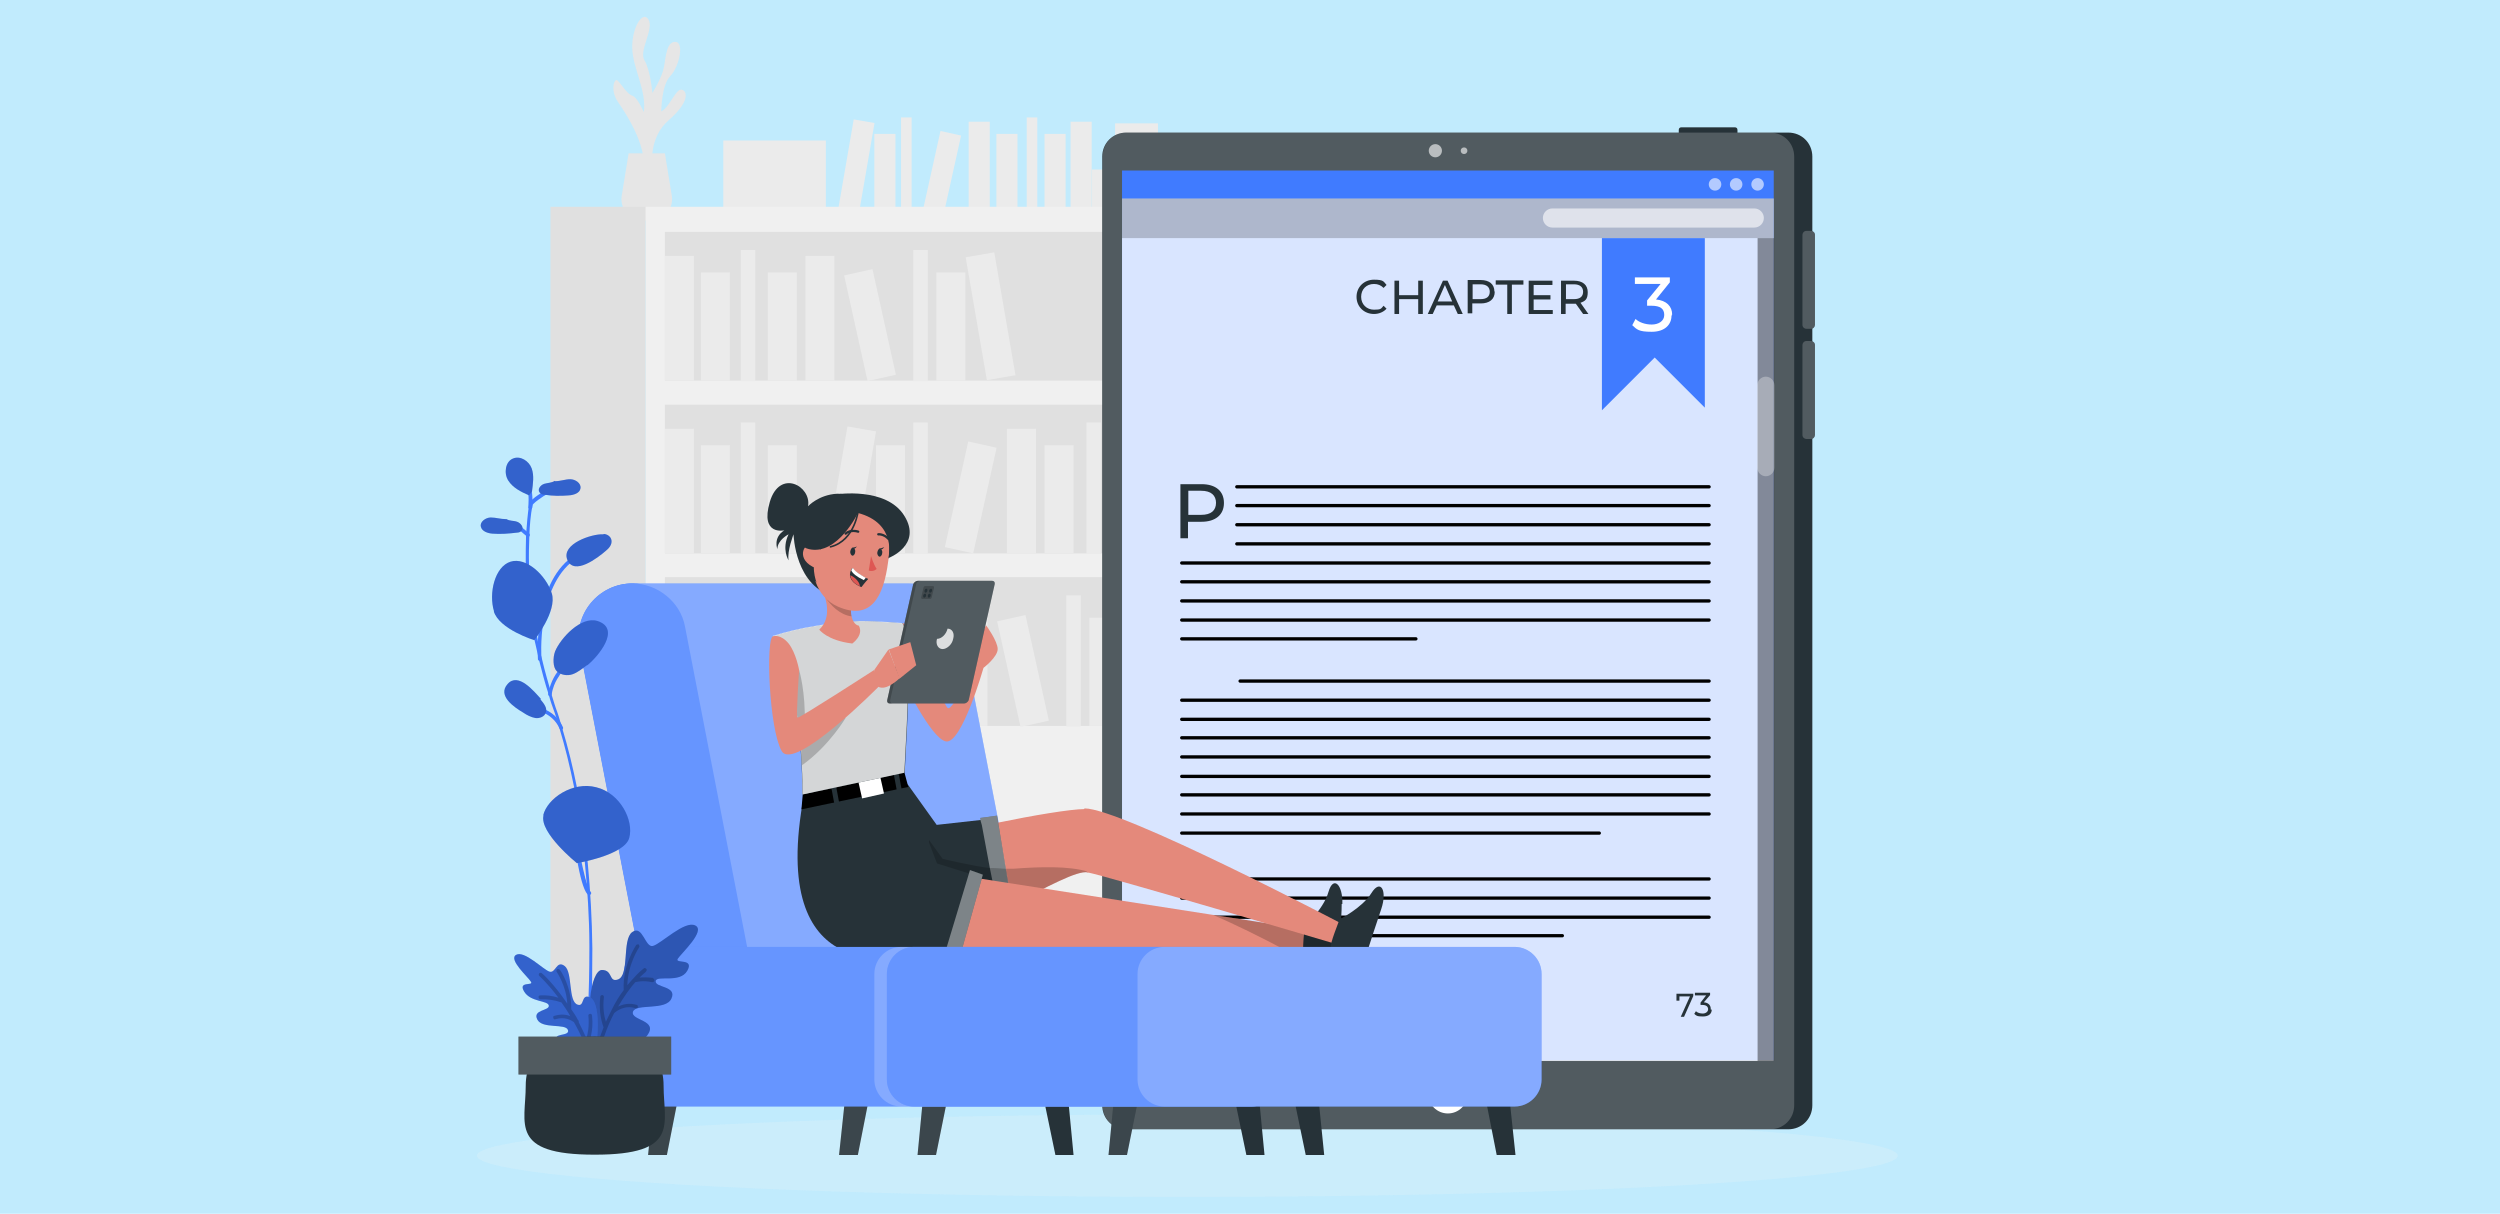 <?xml version="1.0" encoding="UTF-8"?>
<svg id="Layer_1" xmlns="http://www.w3.org/2000/svg" xmlns:xlink="http://www.w3.org/1999/xlink" version="1.1" viewBox="0 0 758 368">
  <!-- Generator: Adobe Illustrator 29.1.0, SVG Export Plug-In . SVG Version: 2.1.0 Build 142)  -->
  <defs>
    <style>
      .st0, .st1, .st2, .st3 {
        fill: none;
      }

      .st4 {
        fill: #e0e0e0;
      }

      .st5 {
        fill: #407bff;
      }

      .st6, .st7, .st8, .st9, .st10, .st11, .st12, .st13 {
        isolation: isolate;
      }

      .st6, .st13 {
        opacity: .4;
      }

      .st7, .st14, .st11 {
        opacity: .2;
      }

      .st15 {
        fill: #e6e6e6;
      }

      .st16 {
        fill: #ebebeb;
      }

      .st17 {
        fill: #263238;
      }

      .st1 {
        stroke: #000;
      }

      .st1, .st2, .st3 {
        stroke-linecap: round;
        stroke-linejoin: round;
      }

      .st18 {
        fill: #c1ebfd;
      }

      .st2 {
        stroke-width: .5px;
      }

      .st2, .st3 {
        stroke: #263238;
      }

      .st3 {
        stroke-width: .7px;
      }

      .st19 {
        fill: #e4897b;
      }

      .st20, .st8, .st9, .st10, .st11, .st12, .st13 {
        fill: #fff;
      }

      .st21 {
        fill: #f0f0f0;
      }

      .st22, .st10 {
        opacity: .3;
      }

      .st23 {
        fill: #f5f5f5;
      }

      .st24 {
        fill: #de5753;
      }

      .st25 {
        clip-path: url(#clippath);
      }

      .st8 {
        opacity: .8;
      }

      .st9 {
        opacity: .1;
      }

      .st12 {
        opacity: .6;
      }
    </style>
    <clipPath id="clippath">
      <rect class="st0" width="758" height="368"/>
    </clipPath>
  </defs>
  <g class="st25">
    <rect class="st18" width="758" height="368"/>
  </g>
  <g id="Background_Complete">
    <g>
      <g>
        <path class="st15" d="M197.8,50.4s-1.3-8.6,5-14c6.3-5.5,5.7-8.8,3.9-9.2s-3.5,5.1-6.2,6.6c0,0,0-7.9,2.7-10.7,2.8-2.9,4.3-10.3,1.6-10.4s-2.9,4.4-3.5,7.7c-.6,3.2-3.5,7.8-3.5,7.8,0,0-.6-7-2.4-9.9s3-9.5,1.2-12.4-5.1,2.7-4.9,8.8c.2,6.1,4.4,12.8,3.5,19.3,0,0-1.9-4.5-3.5-5s-3.2-3.4-4.4-4.5c-1-1.2-2.4,2.8,0,6.3s8.8,13.1,7.9,20.9l2.7-1h-.1v-.3Z"/>
        <path class="st15" d="M201.6,46.5l2.1,12.9c.6,3.9-2.4,7.5-6.5,7.5h-2.2c-4.1,0-7.1-3.6-6.5-7.5l2.1-12.9h11,0Z"/>
        <rect class="st16" x="324.6" y="36.9" width="6.4" height="27.5"/>
        <rect class="st16" x="293.7" y="36.9" width="6.4" height="27.5"/>
        <rect class="st16" x="245.9" y="47.1" width="27.5" height="6.4" transform="translate(165.9 297.6) rotate(-80.2)"/>
        <rect class="st16" x="316.7" y="40.6" width="6.4" height="23.8"/>
        <rect class="st16" x="302.1" y="40.6" width="6.4" height="23.8"/>
        <rect class="st16" x="265.1" y="40.6" width="6.4" height="23.8"/>
        <rect class="st16" x="273.8" y="48.8" width="23.8" height="6.4" transform="translate(173.1 319.7) rotate(-77.5)"/>
        <rect class="st16" x="311.3" y="35.6" width="3.2" height="28.8"/>
        <rect class="st16" x="273.2" y="35.6" width="3.2" height="28.8"/>
        <rect class="st16" x="219.3" y="42.6" width="31.1" height="21.5"/>
        <rect class="st16" x="331.1" y="51.4" width="26.1" height="16"/>
        <rect class="st16" x="338.1" y="37.4" width="13" height="16"/>
      </g>
      <g>
        <rect class="st21" x="195.7" y="62.7" width="166.9" height="244.8"/>
        <g>
          <rect class="st4" x="201.6" y="70.3" width="155.2" height="45.1"/>
          <rect class="st16" x="201.6" y="77.6" width="8.8" height="37.8"/>
          <rect class="st16" x="244.2" y="77.6" width="8.8" height="37.8"/>
          <rect class="st16" x="295.9" y="77" width="8.8" height="37.8" transform="translate(-11.9 52.5) rotate(-9.8)"/>
          <rect class="st16" x="212.5" y="82.6" width="8.8" height="32.8"/>
          <rect class="st16" x="232.8" y="82.6" width="8.8" height="32.8"/>
          <rect class="st16" x="283.9" y="82.6" width="8.8" height="32.8"/>
          <rect class="st16" x="259.4" y="82.2" width="8.8" height="32.8" transform="translate(-15.1 59.4) rotate(-12.5)"/>
          <rect class="st16" x="224.6" y="75.8" width="4.4" height="39.8"/>
          <rect class="st16" x="276.9" y="75.8" width="4.4" height="39.8"/>
        </g>
        <g>
          <rect class="st4" x="201.6" y="122.7" width="155.2" height="45.1"/>
          <rect class="st16" x="347.9" y="130" width="8.8" height="37.8"/>
          <rect class="st16" x="305.3" y="130" width="8.8" height="37.8"/>
          <rect class="st16" x="239.2" y="144.3" width="37.8" height="8.8" transform="translate(67.6 377.7) rotate(-80.2)"/>
          <rect class="st16" x="337" y="135" width="8.8" height="32.8"/>
          <rect class="st16" x="316.7" y="135" width="8.8" height="32.8"/>
          <rect class="st16" x="265.6" y="135" width="8.8" height="32.8"/>
          <rect class="st16" x="277.9" y="146.4" width="32.8" height="8.8" transform="translate(83.4 405.5) rotate(-77.5)"/>
          <rect class="st16" x="329.4" y="128.1" width="4.4" height="39.8"/>
          <rect class="st16" x="276.9" y="128.1" width="4.4" height="39.8"/>
          <rect class="st16" x="201.6" y="130" width="8.8" height="37.8"/>
          <rect class="st16" x="212.5" y="135" width="8.8" height="32.8"/>
          <rect class="st16" x="232.8" y="135" width="8.8" height="32.8"/>
          <rect class="st16" x="224.6" y="128.1" width="4.4" height="39.8"/>
        </g>
        <g>
          <rect class="st4" x="201.6" y="175" width="155.2" height="45.1"/>
          <g>
            <rect class="st16" x="290.6" y="182.3" width="8.8" height="37.8"/>
            <rect class="st16" x="342.4" y="181.6" width="8.8" height="37.8" transform="translate(-29.1 61.9) rotate(-9.8)"/>
            <rect class="st16" x="258.9" y="187.3" width="8.8" height="32.8"/>
            <rect class="st16" x="279.2" y="187.3" width="8.8" height="32.8"/>
            <rect class="st16" x="330.3" y="187.3" width="8.8" height="32.8"/>
            <rect class="st16" x="305.8" y="187" width="8.8" height="32.8" transform="translate(-36.7 72) rotate(-12.5)"/>
            <rect class="st16" x="271" y="180.5" width="4.4" height="39.8"/>
            <rect class="st16" x="323.3" y="180.5" width="4.4" height="39.8"/>
            <rect class="st16" x="241" y="181.7" width="8.8" height="37.8" transform="translate(-30.6 44.7) rotate(-9.8)"/>
            <rect class="st16" x="229" y="187.3" width="8.8" height="32.8"/>
            <rect class="st16" x="204.4" y="186.9" width="8.8" height="32.8" transform="translate(-39.1 50) rotate(-12.5)"/>
            <rect class="st16" x="222" y="180.5" width="4.4" height="39.8"/>
          </g>
        </g>
        <rect class="st4" x="166.9" y="62.7" width="28.8" height="245.3"/>
      </g>
    </g>
  </g>
  <g id="Shadow" class="st14">
    <ellipse id="_x3C_Path_x3E_" class="st23" cx="360" cy="350.4" rx="215.4" ry="12.5"/>
  </g>
  <g id="Device">
    <g>
      <path class="st17" d="M526.8,41.3v-1.9c0-.5-.3-.8-.8-.8h-16.2c-.5,0-.8.3-.8.8v1.9c0,.5.3.8.8.8h16.2c.5,0,.8-.3.8-.8Z"/>
      <g>
        <path class="st17" d="M549.5,335V47.5c0-4.1-3.2-7.3-7.3-7.3h-200.7c-4.1,0-7.3,3.2-7.3,7.3v287.6c0,4.1,3.2,7.3,7.3,7.3h200.7c4.1,0,7.3-3.2,7.3-7.3h0Z"/>
        <path class="st11" d="M544,335V47.5c0-4.1-3.2-7.3-7.3-7.3h-195.1c-4.1,0-7.3,3.2-7.3,7.3v287.6c0,4.1,3.2,7.3,7.3,7.3h195.1c4.1,0,7.3-3.2,7.3-7.3h0Z"/>
      </g>
      <g>
        <circle class="st12" cx="435.2" cy="45.7" r="2"/>
        <circle class="st12" cx="443.9" cy="45.7" r="1"/>
      </g>
      <circle class="st20" cx="439" cy="331.6" r="6"/>
      <g>
        <rect class="st5" x="340.2" y="51.7" width="197.6" height="269.8"/>
        <rect class="st8" x="340.2" y="60.2" width="197.6" height="261.5"/>
        <circle class="st12" cx="520" cy="55.9" r="1.9"/>
        <circle class="st12" cx="526.4" cy="55.9" r="1.9"/>
        <circle class="st12" cx="532.9" cy="55.9" r="1.9"/>
        <rect class="st7" x="340.2" y="60.2" width="197.6" height="12"/>
        <path class="st12" d="M531.9,69h-61.2c-1.6,0-2.9-1.3-2.9-2.9h0c0-1.6,1.3-2.9,2.9-2.9h61.2c1.6,0,2.9,1.3,2.9,2.9h0c0,1.6-1.3,2.9-2.9,2.9Z"/>
        <g>
          <path class="st17" d="M411.3,90c0-3,2.3-5.2,5.3-5.2s2.9.6,3.8,1.6l-.9.9c-.8-.8-1.7-1.2-2.9-1.2-2.3,0-3.9,1.6-3.9,3.9s1.7,3.9,3.9,3.9,2.1-.3,2.9-1.2l.9.9c-.9,1-2.3,1.6-3.8,1.6-3,0-5.3-2.2-5.3-5.2v-.2.2Z"/>
          <path class="st17" d="M431.4,85.1v10.1h-1.4v-4.5h-5.8v4.5h-1.4v-10.1h1.4v4.4h5.8v-4.4h1.4Z"/>
          <path class="st17" d="M440.9,92.6h-5.3l-1.2,2.6h-1.5l4.6-10.1h1.4l4.6,10.1h-1.5l-1.2-2.6h.1ZM440.3,91.4l-2.2-5-2.2,5h4.4Z"/>
          <path class="st17" d="M453.2,88.5c0,2.2-1.6,3.5-4.2,3.5h-2.6v3h-1.4v-10.1h3.9c2.7,0,4.2,1.3,4.2,3.5h.1ZM451.7,88.5c0-1.4-.9-2.3-2.8-2.3h-2.4v4.5h2.4c1.9,0,2.8-.8,2.8-2.3h0Z"/>
          <path class="st17" d="M457,86.3h-3.5v-1.3h8.4v1.3h-3.5v8.9h-1.4v-8.9h0Z"/>
          <path class="st17" d="M470.8,93.9v1.3h-7.3v-10.1h7.2v1.3h-5.7v3.1h5.1v1.3h-5.1v3.2h5.9-.1Z"/>
          <path class="st17" d="M480,95.2l-2.2-3.1h-3.1v3.1h-1.4v-10.1h3.9c2.7,0,4.2,1.3,4.2,3.5s-.8,2.7-2.2,3.2l2.4,3.4h-1.6,0ZM480,88.5c0-1.4-.9-2.3-2.8-2.3h-2.4v4.5h2.4c1.9,0,2.8-.8,2.8-2.3h0Z"/>
        </g>
        <polygon class="st5" points="485.7 72.2 485.7 124.4 501.7 108.4 516.9 123.6 516.9 72.2 485.7 72.2"/>
        <path class="st20" d="M506.8,95.7c0,2.7-2,4.9-6,4.9s-4.5-.7-5.9-2l1-1.9c1,1,2.9,1.7,4.9,1.7s3.8-1,3.8-2.9-1.2-2.8-3.9-2.8h-1.3v-1.6l4.1-5h-7.8v-2h10.6v1.5l-4.2,5.2c3.2.3,4.9,2.1,4.9,4.6h-.1v.3Z"/>
        <path class="st17" d="M371.1,152.5c0,3.6-2.6,5.7-6.8,5.7h-4.1v5h-2.3v-16.4h6.4c4.3,0,6.8,2.1,6.8,5.7h0ZM368.7,152.5c0-2.3-1.5-3.7-4.5-3.7h-3.9v7.3h3.9c3,0,4.5-1.3,4.5-3.7h0Z"/>
        <g>
          <line class="st1" x1="518.2" y1="147.6" x2="375" y2="147.6"/>
          <line class="st1" x1="518.2" y1="153.3" x2="375" y2="153.3"/>
          <line class="st1" x1="518.2" y1="159.1" x2="375" y2="159.1"/>
          <line class="st1" x1="518.2" y1="164.9" x2="375" y2="164.9"/>
          <line class="st1" x1="518.2" y1="170.7" x2="358.3" y2="170.7"/>
          <line class="st1" x1="518.2" y1="176.4" x2="358.3" y2="176.4"/>
          <line class="st1" x1="518.2" y1="182.2" x2="358.3" y2="182.2"/>
          <line class="st1" x1="518.2" y1="188" x2="358.3" y2="188"/>
          <line class="st1" x1="429.3" y1="193.7" x2="358.3" y2="193.7"/>
        </g>
        <g>
          <line class="st1" x1="518.2" y1="206.5" x2="376" y2="206.5"/>
          <line class="st1" x1="518.2" y1="212.3" x2="358.3" y2="212.3"/>
          <line class="st1" x1="518.2" y1="218.1" x2="358.3" y2="218.1"/>
          <line class="st1" x1="518.2" y1="223.7" x2="358.3" y2="223.7"/>
          <line class="st1" x1="518.2" y1="229.5" x2="358.3" y2="229.5"/>
          <line class="st1" x1="518.2" y1="235.4" x2="358.3" y2="235.4"/>
          <line class="st1" x1="518.2" y1="241" x2="358.3" y2="241"/>
          <line class="st1" x1="518.2" y1="246.8" x2="358.3" y2="246.8"/>
          <line class="st1" x1="484.9" y1="252.6" x2="358.3" y2="252.6"/>
        </g>
        <g>
          <line class="st1" x1="518.2" y1="266.5" x2="376" y2="266.5"/>
          <line class="st1" x1="518.2" y1="272.3" x2="358.3" y2="272.3"/>
          <line class="st1" x1="518.2" y1="278.1" x2="358.3" y2="278.1"/>
          <line class="st1" x1="473.7" y1="283.7" x2="358.3" y2="283.7"/>
        </g>
        <g>
          <path class="st17" d="M513.4,301.3v.7l-2.8,6.3h-1l2.8-6.2h-3.2v1.3h-.9v-2.1h5.3-.2Z"/>
          <path class="st17" d="M519,306.1c0,1.2-.8,2.1-2.7,2.1s-2-.3-2.6-.8l.5-.8c.5.5,1.3.7,2.1.7s1.6-.5,1.6-1.3-.6-1.3-1.7-1.3h-.6v-.7l1.7-2.2h-3.4v-.8h4.6v.7l-1.9,2.2c1.4.1,2.1.9,2.1,2v.2h.3Z"/>
        </g>
        <rect class="st6" x="532.9" y="72.2" width="5" height="249.5"/>
        <path class="st10" d="M535.4,144.4h0c-1.4,0-2.6-1.2-2.6-2.6v-25c0-1.4,1.2-2.6,2.6-2.6h0c1.4,0,2.6,1.2,2.6,2.6v25c0,1.4-1.2,2.6-2.6,2.6h0Z"/>
      </g>
      <g>
        <path class="st17" d="M550.3,131.9v-27.3c0-.7-.6-1.2-1.2-1.2h-1.4c-.7,0-1.2.6-1.2,1.2v27.3c0,.7.6,1.2,1.2,1.2h1.4c.7,0,1.2-.6,1.2-1.2Z"/>
        <path class="st17" d="M550.3,98.5v-27.3c0-.7-.6-1.2-1.2-1.2h-1.4c-.7,0-1.2.6-1.2,1.2v27.3c0,.7.6,1.2,1.2,1.2h1.4c.7,0,1.2-.6,1.2-1.2Z"/>
        <path class="st11" d="M550.3,131.9v-27.3c0-.7-.6-1.2-1.2-1.2h-1.4c-.7,0-1.2.6-1.2,1.2v27.3c0,.7.6,1.2,1.2,1.2h1.4c.7,0,1.2-.6,1.2-1.2Z"/>
        <path class="st11" d="M550.3,98.5v-27.3c0-.7-.6-1.2-1.2-1.2h-1.4c-.7,0-1.2.6-1.2,1.2v27.3c0,.7.6,1.2,1.2,1.2h1.4c.7,0,1.2-.6,1.2-1.2Z"/>
      </g>
    </g>
  </g>
  <g id="Character">
    <g>
      <g>
        <g>
          <path class="st5" d="M310.3,288.2h-116.8l-17.8-91.9c-2-10.1,5.8-19.4,16-19.4h83.6c7.8,0,14.5,5.6,16,13.2l19,98.1h-.1.1Z"/>
          <path class="st5" d="M226.8,288.2h-33.2l-17.8-91.9c-2-10.1,5.8-19.4,16-19.4h0c7.8,0,14.5,5.6,16,13.2l19,98.1h-.1.1Z"/>
        </g>
        <g class="st7">
          <path class="st20" d="M310.3,288.2h-116.8l-17.8-91.9c-2-10.1,5.8-19.4,16-19.4h83.6c7.8,0,14.5,5.6,16,13.2l19,98.1h-.1.1Z"/>
        </g>
        <path class="st11" d="M310.3,288h-83.6l-19-98c-.7-3.8-2.8-7.1-5.7-9.4-2.8-2.3-6.5-3.7-10.3-3.7h83.6c7.8,0,14.5,5.5,16,13.1l19,98Z"/>
      </g>
      <g>
        <path class="st17" d="M270.3,166.5s-4.4,17.2-16.8,14.5c-12.5-2.7-12.9-19-12.9-19,0,0-2,5.1-1.5,7.9,0,0-2.2-3.4,0-7.9,0,0-3.4,1.7-3.4,4.5,0,0-1.4-3.5,2.1-5.7,0,0-7.4,1.7-4.4-8.6,3-10.2,12.7-4.8,11.6,1.3,0,0,3.2-3.5,8.8-3.8s22.1,6.4,16.7,16.7h-.2Z"/>
        <path class="st19" d="M273.7,188.9c5.5,1.7,12,25,13.7,25.8s8.5-14.5,8.5-14.5l.8-6.5,2.3-4.1s3.5,4.8,3.5,7.2-4.3,5.7-4.3,5.7c0,0-6.6,23.2-11.4,22.3-4.6-.9-13.1-18.8-13.1-18.8v-17.2h0Z"/>
        <path class="st19" d="M330.1,264.3c0,.1-.2.2-.3.2-3.2-.6-12.2,4.3-23,9.9l-3,1.5c-.3.2-.7.3-1,.6-5.5,2.8-11.3,5.6-16.9,7.9-6.7,2.7-13.3,4.8-19.3,5.2h-2.3c-26.2,0-17.6-43.3-17.6-43.3l31.3-2.4,3.7,6.4,2,3.5s1.7-.5,4.5-1.2c2.3-.6,5.7-1.4,9.5-2.2.3,0,.6-.1.9-.2,1.3-.2,2.7-.6,4.1-.8,10.2-2.1,21.9-4.1,26.3-4.1s2.6,17.1,1.2,19.1h-.1Z"/>
        <g>
          <path class="st17" d="M298.3,248.6l6,30.1s-20.9,17.1-38.9,10.3c-18-6.7-12.3-37.3-12.3-37.3l22.1-13.9,8.8,12.3,14.4-1.6h-.1,0Z"/>
          <polygon class="st17" points="297.2 248 303.6 280.6 307.3 277.6 302.3 247.3 297.2 248"/>
          <polygon class="st13" points="307.3 277.6 303.6 280.6 303.4 279.5 302.8 276.4 300.1 263.1 297.7 250.2 297.3 248.8 297.2 248 302.3 247.3 302.6 249.2 305 263.4 306.8 274.3 307.3 277.6"/>
        </g>
        <path class="st7" d="M330.1,264.3c0,.1-.2.2-.3.2-3.2-.6-12.2,4.3-23,9.9l.6,3.2-3.8,3-.2-1.3c-2,1.5-6.7,4.4-12.8,7.3h0l-4.8-2.4-7-3.6,2.9-25.9,4.1,5.7s9.6,2.3,14.4,2.8h1c1.3,0,2.6.2,3.7.2h2.3c8.1-.6,16.9-.9,22.7.9h.2Z"/>
        <path class="st19" d="M396,281.8l-.3,6.3h-.7c-.9,0-2.7.1-5.1.2-13.5.6-46.8,1.7-61-1l-65.3,1.3,14.4-25.2,89.8,14,27.6,4.3h.7-.1Z"/>
        <path class="st17" d="M406.8,274.2c0,2.4-.2,4.6-.3,6.7-.1,2.8-.2,5.2-.3,7.7-.2,4.2-3.6,1.4-10.9.9-.2,0-.2-.6-.2-1.5,0-1.9.2-4.9.5-6.4v-.8s1.2-1,2.6-2.7c1.7-2,3.8-4.8,4.6-7.7,1.5-5.1,4.4-2.1,4.2,3.7h-.2Z"/>
        <g>
          <path class="st17" d="M295.7,265.2l-7.3,25.8-14.5-1.4s-41.5,11-30.1-48.6l31.2-3,9.1,23.8,11.5,3.6h.1v-.2Z"/>
          <polygon class="st17" points="294.1 263.8 285.8 291.3 290.7 291.3 298 265.2 294.1 263.8"/>
          <polygon class="st13" points="294.1 263.8 285.8 291.3 290.7 291.3 298 265.2 294.1 263.8"/>
        </g>
        <path class="st7" d="M406.5,281c-.1,2.8-.2,5.2-.3,7.7-.2,4.2-3.6,1.4-10.9.9-.2,0-.2-.6-.2-1.5-.9,0-2.7.1-5.1.2-7-3.9-16.6-8.5-22.2-10.9l27.6,4.3v-.8s1.2-1,2.6-2.7c3,1,5.9,2,8.5,2.8h.1-.1Z"/>
        <path class="st19" d="M328.9,245.1c-1.2,0-.3,19.1.8,19.4,5.1.9,74.6,21.5,74.6,21.5l2-6.2s-66.2-34.7-77.5-34.7h.1Z"/>
        <path class="st17" d="M403.6,287.1c-.7-.2,2.6-8.4,2.6-8.4,0,0,6.8-3.4,9.6-7.9s4.9-.8,3,4.8c-1.9,5.6-3.2,9.7-4.5,13.7s-3.8.3-10.8-2.1h.1,0Z"/>
        <g>
          <polygon points="243.4 240.8 243 245.4 275.4 238.6 274 233.4 243.4 240.8"/>
          <rect class="st17" x="252.6" y="237.7" width="1.5" height="7.9" transform="translate(-39.8 50.2) rotate(-10.5)"/>
          <rect class="st20" x="260.7" y="236.2" width="6.8" height="5.2" transform="translate(-46 63.9) rotate(-12.7)"/>
          <rect class="st17" x="271.4" y="232.9" width="1.5" height="7.9" transform="translate(-38.6 53.6) rotate(-10.5)"/>
        </g>
        <g>
          <path class="st17" d="M274.2,234.3l-30.9,6.6s0-17.1-2.3-26.6c-.8-3-1.7-6.5-3-10.4-.6-1.7-1.2-3.5-1.7-5.3-.6-1.7-1.2-3.7-1.9-5.7,4.2-1.3,8.4-2.3,12.7-3,4.5-.8,9.2-1.3,13.7-1.5,5.9,0,12.8.6,12.8.6,0,0,.9.2,1.6,6.5.6,5.9.3,17.3-.9,38.9h-.1Z"/>
          <path class="st8" d="M274.2,234.3l-30.9,6.6v-1c0-1.5,0-4.4-.2-7.9-.2-5.6-.8-12.7-2.1-17.6-.6-2.2-1.3-4.5-2-7.2-.1-.5-.2-.9-.5-1.4-.2-.6-.3-1.3-.6-2-.6-1.7-1.2-3.5-1.7-5.3-.6-1.7-1.2-3.7-1.9-5.7,4.2-1.3,8.4-2.3,12.7-3,4.5-.8,9.2-1.3,13.7-1.5,5.9,0,12.8.6,12.8.6,0,0,.9.2,1.6,6.5.6,5.9.3,17.3-.9,38.9h0Z"/>
        </g>
        <path class="st19" d="M258.3,195.1c-7.5-.9-9.9-4.2-9.9-4.2,3.1-2.9,2.6-7.2,1.7-9.9-.5-1.5-.9-2.4-.9-2.4l9.1,1.7c-.2,1.5-.3,2.8-.3,3.8s0,2.1.2,2.8c.6,2.7,2.2,2.8,2.2,2.8,1.6,3-2.1,5.5-2.1,5.5h0Z"/>
        <path class="st7" d="M258,184.1c0,1.2,0,2.1.2,2.8-3.6-.5-6.4-3.4-8-5.9-.5-1.5-.9-2.4-.9-2.4l9.1,1.7c-.2,1.5-.3,2.8-.3,3.8h-.1Z"/>
        <g>
          <path class="st19" d="M260.4,154.8c8.4,1.7,10.1,6.7,8.9,15.4-1.4,10.9-5.3,18.1-15.3,13.7-13.6-6-7.5-31.9,6.4-29.1h0Z"/>
          <path class="st24" d="M264.1,168.6s.7,2.4,1.7,3.9c0,0-.9,1-2.4.5l.7-4.4h0Z"/>
          <path class="st3" d="M260.2,161.2s-2.3-.8-3.8.6"/>
          <path class="st3" d="M266.3,162s1.6-.2,3.1,1.4"/>
          <path class="st17" d="M248.5,167s5.3-6,5.8-11.5c0,0,18-3.4,15.3,13.6,0,0,4.6-14.6-9.6-17.9-14.3-3.2-18.6,17.8-12.4,25.5,0,0-2.4-6,.9-9.7h0Z"/>
          <path class="st19" d="M249.4,169.1c.2-1.4-.7-3.9-3.2-4.2-2.7-.2-5,4.9,1.2,7.4.9.3,1.6-.5,2.1-3.2h-.1Z"/>
          <g>
            <path class="st17" d="M263.2,175.6c-.8.8-2,2.4-2,2.4-.1,0-.3-.1-.5-.2-2.2-1-2.9-2.3-3-3.4,0-.6.1-1,.3-1.5.2-.5.5-.7.5-.7.8,1.3,2.9,2.4,3.9,3,.5.2.8.3.8.3h-.1.1Z"/>
            <path class="st20" d="M262.5,175.2l-.6.7c-2.1-1-3.5-2.1-3.8-3,.2-.5.5-.7.5-.7.8,1.3,2.9,2.4,3.9,3Z"/>
            <path class="st24" d="M260.8,177.8c-2.2-1-2.9-2.3-3-3.4.7.3,1.6.9,2.2,1.7.5.6.7,1.2.7,1.7h.1,0Z"/>
          </g>
          <path class="st17" d="M260.2,155.4s-6.2,13.1-14.9,11.1c-8.6-2,8.2-16.6,8.2-16.6,0,0,15.2-2.4,20.7,6.5s-4.8,12.8-4.8,12.8c0,0,2.7-10.6-9.4-13.7h.2Z"/>
          <path class="st2" d="M260.3,154.3s-.9,9.6-8.5,11.5"/>
          <g>
            <path class="st17" d="M259.3,167.3c0,.7-.5,1.2-.8,1.2s-.8-.6-.7-1.3.5-1.2.8-1.2.8.6.7,1.3Z"/>
            <path class="st17" d="M258.3,166.2l1.5-.5s-.8,1.2-1.5.5Z"/>
          </g>
          <g>
            <path class="st17" d="M267.5,167.6c0,.7-.5,1.2-.8,1.2s-.8-.6-.7-1.3.5-1.2.8-1.2.8.6.7,1.3Z"/>
            <path class="st17" d="M266.6,166.4l1.5-.5s-.8,1.2-1.5.5Z"/>
          </g>
        </g>
        <g>
          <path class="st17" d="M269.8,213.3h22.5c.6,0,1.2-.5,1.4-1l7.9-35.2c.1-.6-.2-1-.8-1h-22.5c-.6,0-1.2.5-1.4,1l-7.9,35.2c-.1.6.2,1,.8,1Z"/>
          <path class="st11" d="M269.8,213.3h22.5c.6,0,1.2-.5,1.4-1l7.9-35.2c.1-.6-.2-1-.8-1h-22.5c-.6,0-1.2.5-1.4,1l-7.9,35.2c-.1.6.2,1,.8,1Z"/>
          <path class="st8" d="M287.3,190.6c1.4,0,2.2,1.4,1.7,3.1-.3,1.7-1.9,3.1-3.2,3.1s-2.2-1.4-1.7-3.1c1.4,0,2.8-1.4,3.2-3.1Z"/>
          <g>
            <path class="st7" d="M279.6,181.6h2.4c.2,0,.5-.2.5-.5l.7-2.9c0-.2,0-.5-.3-.5h-2.4c-.2,0-.5.2-.5.5l-.7,2.9c0,.2,0,.5.3.5Z"/>
            <g>
              <path class="st17" d="M281.7,179.1c0,.3,0,.6.3.6s.5-.2.6-.6c0-.3,0-.6-.3-.6s-.5.2-.6.6Z"/>
              <path class="st17" d="M280.3,179.1c0,.3,0,.6.3.6s.5-.2.6-.6c0-.3,0-.6-.3-.6s-.5.2-.6.6Z"/>
              <path class="st17" d="M281.3,180.6c0,.3,0,.6.3.6s.5-.2.6-.6c0-.3,0-.6-.3-.6s-.5.2-.6.6Z"/>
              <path class="st17" d="M279.9,180.6c0,.3,0,.6.3.6s.5-.2.6-.6c0-.3,0-.6-.3-.6s-.5.2-.6.6Z"/>
            </g>
          </g>
          <path class="st7" d="M276.9,177.1l-7.9,35.2c-.1.6.2,1,.8,1h.9c-.6,0-.9-.5-.8-1l7.9-35.2c.1-.6.7-1,1.4-1h-.9c-.6,0-1.2.5-1.4,1Z"/>
        </g>
        <path class="st7" d="M256.5,217.5s-5,8.6-13.3,14.5c-.2-5.6-.8-12.7-2.1-17.6-.6-2.2-1.3-4.5-2-7.2-.1-.5-.2-.9-.5-1.4,1.2-1.3,2.3-2.2,3.7-2.6,0,0,2,6.4,1.7,16.5l12.3-2.1h.2Z"/>
        <path class="st19" d="M234.4,192.9c-2.3.6-1.2,28.2,2.6,34.8,3.7,6.6,29.7-19.8,29.7-19.8l-1.6-4.8s-22.7,14.7-23.3,14.5c-.5-.2.5-14.4.5-14.4,0,0-.9-5.2-3.2-8.1-2.4-2.9-4.6-2.2-4.6-2.2h.1-.2Z"/>
        <g>
          <path class="st19" d="M265.1,203.1l4.3-6.2,3.4,8.7s-4.8,4.8-7.1,2.1l-.6-4.6h0Z"/>
          <polygon class="st19" points="276 194.7 277.8 201.7 272.7 205.8 269.5 196.9 276 194.7"/>
        </g>
      </g>
      <g>
        <polygon class="st17" points="377.9 350.2 383.4 350.2 381.6 331.4 374 331.4 377.9 350.2"/>
        <polygon class="st17" points="320 350.2 325.5 350.2 323.7 331.4 316.1 331.4 320 350.2"/>
        <g>
          <polygon class="st17" points="283.8 350.2 278.2 350.2 280 331.4 287.6 331.4 283.8 350.2"/>
          <polygon class="st17" points="341.7 350.2 336.1 350.2 337.9 331.4 345.5 331.4 341.7 350.2"/>
          <polygon class="st17" points="202.2 350.2 196.5 350.2 198.4 331.4 205.9 331.4 202.2 350.2"/>
          <polygon class="st17" points="260.1 350.2 254.4 350.2 256.4 331.4 263.8 331.4 260.1 350.2"/>
          <polygon class="st9" points="283.8 350.2 278.2 350.2 280 331.4 287.6 331.4 283.8 350.2"/>
          <polygon class="st9" points="341.7 350.2 336.1 350.2 337.9 331.4 345.5 331.4 341.7 350.2"/>
          <polygon class="st9" points="202.2 350.2 196.5 350.2 198.4 331.4 205.9 331.4 202.2 350.2"/>
          <polygon class="st9" points="260.1 350.2 254.4 350.2 256.4 331.4 263.8 331.4 260.1 350.2"/>
        </g>
        <polygon class="st17" points="453.8 350.2 459.5 350.2 457.5 331.4 450.1 331.4 453.8 350.2"/>
        <polygon class="st17" points="395.9 350.2 401.5 350.2 399.6 331.4 392 331.4 395.9 350.2"/>
        <g>
          <path class="st5" d="M387.6,327.3c0,4.5-3.7,8.2-8.2,8.2h-182.1c-4.5,0-8.2-3.7-8.2-8.2v-32c0-4.5,3.7-8.2,8.2-8.2h182.1c4.5,0,8.2,3.7,8.2,8.2v32Z"/>
          <path class="st11" d="M387.6,327.3c0,4.5-3.7,8.2-8.2,8.2h-182.1c-4.5,0-8.2-3.7-8.2-8.2v-32c0-4.5,3.7-8.2,8.2-8.2h182.1c4.5,0,8.2,3.7,8.2,8.2v32Z"/>
          <path class="st11" d="M387.6,327.3c0,4.5-3.7,8.2-8.2,8.2h-106.1c-4.5,0-8.2-3.7-8.2-8.2v-32c0-4.5,3.7-8.2,8.2-8.2h106.1c4.5,0,8.2,3.7,8.2,8.2v32Z"/>
        </g>
        <g>
          <path class="st5" d="M467.4,327.3c0,4.5-3.7,8.2-8.2,8.2h-182.1c-4.5,0-8.2-3.7-8.2-8.2v-32c0-4.5,3.7-8.2,8.2-8.2h182.1c4.5,0,8.2,3.7,8.2,8.2v32h0Z"/>
          <path class="st11" d="M467.4,327.3c0,4.5-3.7,8.2-8.2,8.2h-182.1c-4.5,0-8.2-3.7-8.2-8.2v-32c0-4.5,3.7-8.2,8.2-8.2h182.1c4.5,0,8.2,3.7,8.2,8.2v32h0Z"/>
          <path class="st11" d="M467.4,327.3c0,4.5-3.7,8.2-8.2,8.2h-106.1c-4.5,0-8.2-3.7-8.2-8.2v-32c0-4.5,3.7-8.2,8.2-8.2h106.1c4.5,0,8.2,3.7,8.2,8.2v32Z"/>
        </g>
      </g>
    </g>
  </g>
  <g id="Plant">
    <g>
      <g>
        <g>
          <g>
            <g>
              <path class="st5" d="M178.8,307.5h0c-.3,0-.6-.3-.5-.6,0,0,0-1.2.1-3,.1-2.8.3-8.7.3-16.6v-.3c0-8.8-.6-17.5-1.4-25.8-.8-7.8-1.9-15.3-3.2-22.4-1.3-6.4-2.8-12.5-4.5-18.1h0c-.2-.9-.6-1.7-.8-2.7-.2-.7-.5-1.4-.7-2.1-.7-1.9-1.3-3.6-1.7-5.2-1.2-3.6-2.1-7.2-3-10.7-.5-2.1-.9-4.2-1.4-6.2-1.5-7.8-2.4-15.4-2.6-22.7,0-3,0-6,.1-8.9.2-3.1.5-6.3.9-9.2v-.8c0-.1,0-.2.2-.3.2-.2.6-.2.8,0s.2.3.1.6h0v.3c0,.2,0,.5-.1.6-.5,2.8-.8,5.8-.9,9.1-.1,2.9-.2,5.8-.1,8.8.2,7.3,1,14.9,2.6,22.6.3,2,.8,4.1,1.4,6.2.8,3.5,1.9,7.1,2.9,10.7.5,1.6,1,3.4,1.7,5.2.2.7.5,1.4.7,2.2.2.9.6,1.7.8,2.7h0c1.7,5.6,3.2,11.7,4.5,18.2,1.4,7.1,2.4,14.7,3.2,22.5.8,8.4,1.3,17.1,1.4,25.9v.3c0,7.9-.1,13.8-.3,16.6,0,2-.1,3-.2,3.1,0,.2-.2.5-.6.5l.2-.5h.1Z"/>
              <g>
                <path class="st5" d="M161.1,152.3h0c.9-.9,2-1.7,3.1-2.3,1.2-.7,2.6-1.3,3.9-1.6"/>
                <path class="st5" d="M161.1,152.8h-.2c-.2-.1-.5-.5-.2-.7,0,0,0-.1.1-.1h0c.9-.9,2-1.7,3.1-2.4,1.3-.8,2.7-1.4,4.1-1.7.3,0,.6,0,.7.3,0,.3,0,.6-.3.7-1.3.3-2.6.9-3.7,1.6-1,.7-2.1,1.4-3,2.3h0c0,.1-.2.2-.5.2v-.2h-.1Z"/>
              </g>
              <path class="st5" d="M160,162.7c-.1,0-.2,0-.3-.1l-3.7-3.1c-.2-.2-.2-.6,0-.8s.6-.2.8,0l3.7,3.1c.2.2.2.6,0,.8,0,.1-.2.2-.5.2h0Z"/>
              <path class="st5" d="M166.8,211.1c-.3,0-.6-.2-.6-.6h0c.1-1.2.5-2.1.8-3,.5-1.4,1.2-2.7,2.1-3.9.7-.9,1.4-1.7,2.2-2.4.2-.2.6-.2.8,0s.2.6,0,.8c-.8.7-1.5,1.4-2.1,2.2-.8,1.2-1.5,2.3-2,3.6-.3.9-.6,1.7-.7,2.7,0,.3-.2.5-.6.6h.1Z"/>
              <path class="st5" d="M170.1,221.1c-.2,0-.5-.1-.5-.3-1-2.3-3.1-4.2-5.6-5-.3,0-.5-.5-.3-.7s.5-.5.7-.3c2.8.9,5.1,3,6.3,5.7.1.2,0,.6-.2.7h-.4Z"/>
              <g>
                <path class="st5" d="M178.6,270.8c-1.3-1.4-2.4-7-3-9.9-.1-.7-.2-1.3-.3-1.7"/>
                <path class="st5" d="M178.6,271.3c-.1,0-.3,0-.5-.2-1.3-1.4-2.3-5.9-3.1-10.1-.1-.7-.2-1.3-.3-1.7,0-.3,0-.6.5-.7.3,0,.6,0,.7.5,0,.5.2,1,.3,1.7.6,2.7,1.7,8.4,2.9,9.6.2.2.2.6,0,.8,0,0-.2.1-.3.1h-.2Z"/>
              </g>
            </g>
            <path class="st5" d="M163.7,200.4c-.2,0-.6-.2-.6-.5,0-.9-1.5-22.4,10.3-31,.2-.2.6-.1.8.1.2.2.1.6-.1.8-11.4,8.2-10,29.8-9.9,30.1,0,.3-.2.6-.5.6h-.1.1Z"/>
            <g>
              <path class="st5" d="M164.8,247.2c-1.4,5.2,10.1,14.5,10.1,14.5,0,0,14.6-2.4,15.9-7.7,1.4-5.2-2.7-13.5-10-15.3-7.2-1.9-14.9,3.4-16.1,8.5h.1Z"/>
              <path class="st5" d="M149.7,185.3c1.6,5.5,12.3,8.8,12.3,8.8,0,0,7-8.8,5.3-14.2s-7.7-11.1-12.5-9.6-6.7,9.6-5,15.1h-.1Z"/>
              <path class="st5" d="M178.1,201.6c-1.4,1-2.8,2.2-4.4,2.8-1.6.6-3.7.3-4.9-.9s-1.2-4.1-.5-6c1.6-3.9,7.8-10.8,12.9-9.2,7.3,2.4,0,10.9-3.2,13.5h.1v-.2Z"/>
              <path class="st5" d="M163.9,212.1c1,1.2,2.1,2.6,1.6,3.9-.3,1.3-2,1.9-3.2,1.7s-2.6-.9-3.6-1.6c-2.7-1.6-8-5.1-4.8-8.7,3.2-3.7,8,2.2,10.1,4.5h-.1v.2Z"/>
              <path class="st5" d="M183,161.9c1,0,2.2.7,2.4,1.9.2,1.3-.7,2.4-1.7,3.2-2.4,2.1-9.7,7.7-11.7,2.7-1.9-4.8,7.5-7.9,10.9-7.7h.1Z"/>
              <path class="st5" d="M168.3,145.9c1.6,0,3.1-.6,4.6-.6s3.4,1.2,3.1,2.8c-.2,1.4-2,2-3.5,2.1-2.4.2-5,.2-7.4-.2-.6,0-1.2-.2-1.5-.7-.7-.9.2-2.2,1.4-2.6,1-.3,2.3-.3,3.2-.9h0Z"/>
              <path class="st5" d="M153.4,157.4c-1.6,0-3.1-.5-4.6-.5s-3.4,1.3-3,2.8c.3,1.4,2.1,2,3.5,2.1,2.4.2,5,0,7.4-.3.6,0,1.2-.2,1.5-.7.7-.9-.3-2.2-1.4-2.6s-2.3-.2-3.2-.8h-.2Z"/>
            </g>
            <g class="st14">
              <path d="M164.8,247.2c-1.4,5.2,10.1,14.5,10.1,14.5,0,0,14.6-2.4,15.9-7.7,1.4-5.2-2.7-13.5-10-15.3-7.2-1.9-14.9,3.4-16.1,8.5h.1Z"/>
              <path d="M149.7,185.3c1.6,5.5,12.3,8.8,12.3,8.8,0,0,7-8.8,5.3-14.2s-7.7-11.1-12.5-9.6-6.7,9.6-5,15.1h-.1Z"/>
              <path d="M178.1,201.6c-1.4,1-2.8,2.2-4.4,2.8-1.6.6-3.7.3-4.9-.9s-1.2-4.1-.5-6c1.6-3.9,7.8-10.8,12.9-9.2,7.3,2.4,0,10.9-3.2,13.5h.1v-.2Z"/>
              <path d="M163.9,212.1c1,1.2,2.1,2.6,1.6,3.9-.3,1.3-2,1.9-3.2,1.7s-2.6-.9-3.6-1.6c-2.7-1.6-8-5.1-4.8-8.7,3.2-3.7,8,2.2,10.1,4.5h-.1v.2Z"/>
              <path d="M183,161.9c1,0,2.2.7,2.4,1.9.2,1.3-.7,2.4-1.7,3.2-2.4,2.1-9.7,7.7-11.7,2.7-1.9-4.8,7.5-7.9,10.9-7.7h.1Z"/>
              <path d="M168.3,145.9c1.6,0,3.1-.6,4.6-.6s3.4,1.2,3.1,2.8c-.2,1.4-2,2-3.5,2.1-2.4.2-5,.2-7.4-.2-.6,0-1.2-.2-1.5-.7-.7-.9.2-2.2,1.4-2.6,1-.3,2.3-.3,3.2-.9h0Z"/>
              <path d="M153.4,157.4c-1.6,0-3.1-.5-4.6-.5s-3.4,1.3-3,2.8c.3,1.4,2.1,2,3.5,2.1,2.4.2,5,0,7.4-.3.6,0,1.2-.2,1.5-.7.7-.9-.3-2.2-1.4-2.6s-2.3-.2-3.2-.8h-.2Z"/>
            </g>
          </g>
          <path class="st5" d="M160.7,154.3h0c-.3,0-.6-.2-.5-.6.2-3,0-6-.7-6.2-.3,0-.5-.3-.3-.7,0-.3.3-.5.7-.3,1.7.5,1.6,5.3,1.5,7.3,0,.3-.2.5-.6.5h-.1,0Z"/>
          <path class="st5" d="M161.3,149c.3-2.3.7-4.8-.1-7s-3.4-3.9-5.6-3c-2.4.9-2.9,4.5-1.5,6.7s3.8,3.4,6.3,4.5c.2-.3.5-.6.7-.9l.2-.3h0Z"/>
          <g class="st14">
            <path d="M161.3,149c.3-2.3.7-4.8-.1-7s-3.4-3.9-5.6-3c-2.4.9-2.9,4.5-1.5,6.7s3.8,3.4,6.3,4.5c.2-.3.5-.6.7-.9l.2-.3h0Z"/>
          </g>
        </g>
        <g>
          <g>
            <g>
              <path class="st5" d="M181.7,316.5s-.5.5,1.2.6c3.9.2,10.9.2,13.3-3.1,3.6-4.8-5-4.5-4.3-7.2.8-2.7,10.1-.2,11.7-4.1,1.7-3.8-5-3.2-4.8-5.2s7.4.8,9.6-3.2c2.2-3.9-3.9-2-2.9-3.6s8.6-8.5,5.3-10.1c-3.2-1.6-10.3,5.5-12.8,6.2-2.4.7-3.1-6.5-6.3-4.2s-.7,13.2-4.4,14.4c-2.8.9-1.4-2.9-4.8-2.9s-5.7,15.2-1.2,22.3v.2h.4Z"/>
              <g class="st22">
                <path d="M181.7,316.5s-.5.5,1.2.6c3.9.2,10.9.2,13.3-3.1,3.6-4.8-5-4.5-4.3-7.2.8-2.7,10.1-.2,11.7-4.1,1.7-3.8-5-3.2-4.8-5.2s7.4.8,9.6-3.2c2.2-3.9-3.9-2-2.9-3.6s8.6-8.5,5.3-10.1c-3.2-1.6-10.3,5.5-12.8,6.2-2.4.7-3.1-6.5-6.3-4.2s-.7,13.2-4.4,14.4c-2.8.9-1.4-2.9-4.8-2.9s-5.7,15.2-1.2,22.3v.2h.4Z"/>
              </g>
            </g>
            <path class="st7" d="M198,296.5c-1.7-.2-3-.2-4.1-.1,1.2-1.2,2-1.7,2-1.9.2-.2.3-.6,0-.8-.2-.2-.6-.3-.8,0,0,0-1.4,1-3.2,3.1,0,0-.1.1-.2.2-.5.6-.9,1-1.5,1.7.2-6.5,3.6-11.5,3.6-11.5.2-.2,0-.6-.1-.8-.2-.2-.6,0-.8.1-.1.2-4.2,6.2-3.8,13.7-1.3,1.7-2.6,3.8-3.8,6.3h0s0,.1-.1.2c-.5.9-1,2.1-1.5,3.1-.5-1.5-1-4.2-.6-7.5,0-.3-.2-.6-.5-.6s-.6.2-.6.5c-.6,4.9.7,8.5,1,9.3-1.3,3.1-2.3,6.8-3.1,10.9,0,.3.1.6.5.7h0c.2,0,.5-.2.6-.5,1.2-6.3,3.1-11.4,5.2-15.4.5-.5,3.1-2.6,6.5-1.5.3,0,.6,0,.7-.3,0-.3,0-.6-.3-.7-2.3-.7-4.3-.2-5.7.5,1.9-3.2,3.7-5.7,5.2-7.4.5-.1,2.3-.6,5.1,0,.3,0,.6-.1.7-.5,0-.3-.1-.6-.5-.7h.2,0Z"/>
          </g>
          <g>
            <g>
              <path class="st5" d="M179.8,320.8c-3,.2-8.4-2.4-10.6-5.1-2.2-2.7,3.7-1.3,3-3.4s-7.8-.2-9.3-3.2,3.7-2.6,3.5-4.2-5.6-1-7.5-4.3c-1.9-3.2,2.9-1.6,2.1-2.9-.8-1.4-7-6.8-4.5-8.2s8.2,4.5,10.1,5.1c1.9.6,2.1-3.6,4.6-1.7s1,10.7,3.9,11.7c2.2.8,1-3.2,3.6-2.3,4.3,1.6,2.1,18.5.9,18.6h.2Z"/>
              <g class="st14">
                <path d="M179.8,320.8c-3,.2-8.4-2.4-10.6-5.1-2.2-2.7,3.7-1.3,3-3.4s-7.8-.2-9.3-3.2,3.7-2.6,3.5-4.2-5.6-1-7.5-4.3c-1.9-3.2,2.9-1.6,2.1-2.9-.8-1.4-7-6.8-4.5-8.2s8.2,4.5,10.1,5.1c1.9.6,2.1-3.6,4.6-1.7s1,10.7,3.9,11.7c2.2.8,1-3.2,3.6-2.3,4.3,1.6,2.1,18.5.9,18.6h.2Z"/>
              </g>
            </g>
            <path class="st7" d="M180.7,322.9c-.6-2.3-1.4-4.5-2.2-6.6h0c0-.1,1.6-3.5,1-8.4,0-.3-.3-.6-.6-.5-.3,0-.6.3-.5.6.3,3.1-.2,5.6-.6,6.8-.7-1.6-1.5-3.2-2.3-4.8,0-.2,0-.3-.1-.6l-.2-.2c-.6-1.2-1.3-2.2-2-3.2.2-6.6-3.2-11.8-3.5-12-.2-.2-.6-.3-.8-.1-.2.2-.3.6-.1.8,0,0,2.9,4.2,3.2,9.6-3.9-5.8-7.5-9.1-7.7-9.2-.2-.2-.6-.2-.8,0s-.2.6,0,.8c0,0,2.7,2.4,5.8,6.6-1.9-.6-3.7-.8-5.5-.7-.3,0-.6.2-.5.6,0,.3.3.6.6.6,2-.1,4.2.2,6.2.9h.1c.9,1.3,1.9,2.7,2.7,4.2-1.2-.5-2.8-.7-4.8-.1-.3,0-.5.3-.3.7,0,.3.3.5.7.3,2.7-.8,4.6.3,5.5.9,2.1,3.7,4.1,8.1,5.3,13.1,0,.2.3.5.6.5s0,0,.1,0c.3,0,.5-.3.3-.7h.4Z"/>
          </g>
        </g>
      </g>
      <g>
        <path class="st17" d="M201.2,329.2c0,11.6,5.1,20.9-20.9,20.9s-20.9-9.4-20.9-20.9,9.4-14.9,20.9-14.9,20.9,3.2,20.9,14.9Z"/>
        <rect class="st17" x="157.2" y="314.3" width="46.3" height="11.5"/>
        <rect class="st11" x="157.2" y="314.3" width="46.3" height="11.5"/>
      </g>
    </g>
  </g>
</svg>